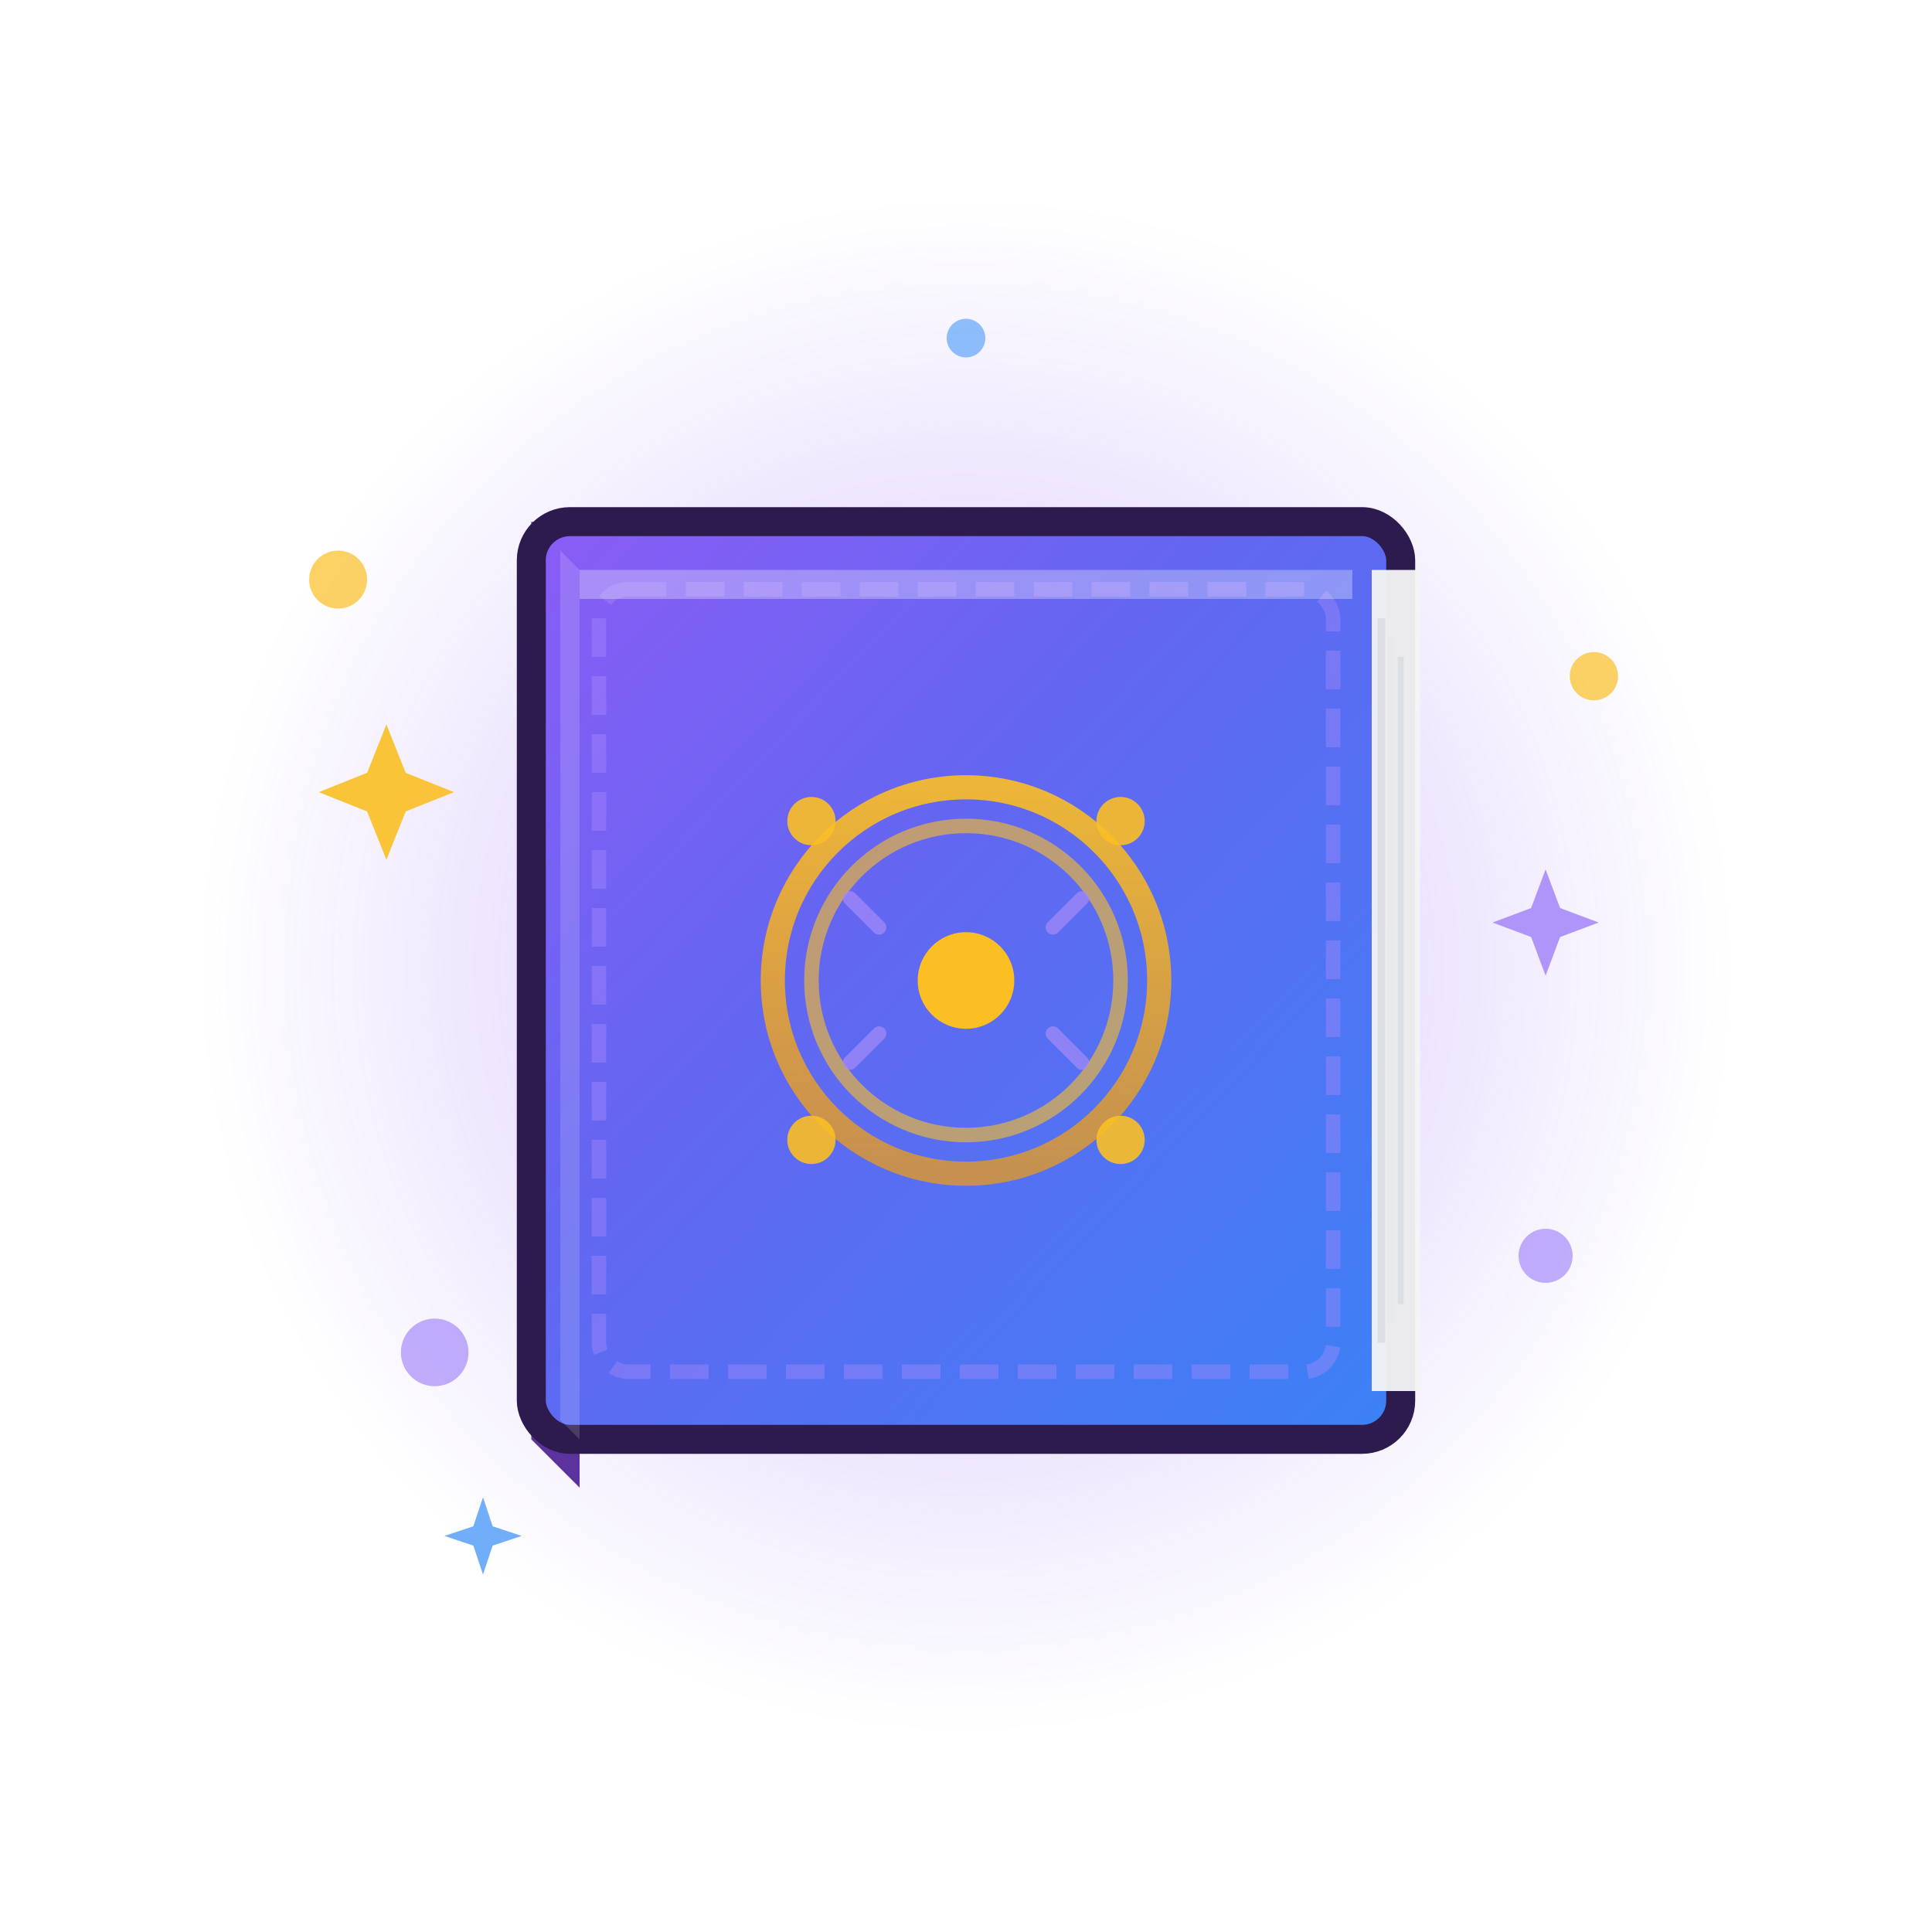 <svg xmlns="http://www.w3.org/2000/svg" viewBox="0 0 200 200" fill="none">
  <!-- High-res version for larger displays -->
  <defs>
    <linearGradient id="bookGradientLarge" x1="0%" y1="0%" x2="100%" y2="100%">
      <stop offset="0%" style="stop-color:#8b5cf6;stop-opacity:1" />
      <stop offset="40%" style="stop-color:#6366f1;stop-opacity:1" />
      <stop offset="100%" style="stop-color:#3b82f6;stop-opacity:1" />
    </linearGradient>
    <linearGradient id="magicGlow" x1="50%" y1="0%" x2="50%" y2="100%">
      <stop offset="0%" style="stop-color:#fbbf24;stop-opacity:0.9" />
      <stop offset="100%" style="stop-color:#f59e0b;stop-opacity:0.7" />
    </linearGradient>
    <radialGradient id="auraGlow" cx="50%" cy="50%">
      <stop offset="0%" style="stop-color:#8b5cf6;stop-opacity:0.4" />
      <stop offset="100%" style="stop-color:#8b5cf6;stop-opacity:0" />
    </radialGradient>
    <filter id="glowLarge">
      <feGaussianBlur stdDeviation="3" result="coloredBlur"/>
      <feMerge>
        <feMergeNode in="coloredBlur"/>
        <feMergeNode in="SourceGraphic"/>
      </feMerge>
    </filter>
    <filter id="dropShadow">
      <feGaussianBlur in="SourceAlpha" stdDeviation="3"/>
      <feOffset dx="0" dy="4" result="offsetblur"/>
      <feComponentTransfer>
        <feFuncA type="linear" slope="0.3"/>
      </feComponentTransfer>
      <feMerge>
        <feMergeNode/>
        <feMergeNode in="SourceGraphic"/>
      </feMerge>
    </filter>
  </defs>
  
  <!-- Magical aura -->
  <circle cx="100" cy="100" r="80" fill="url(#auraGlow)"/>
  
  <!-- Floating magical particles -->
  <g opacity="0.7">
    <circle cx="35" cy="60" r="3" fill="#fbbf24">
      <animate attributeName="cy" values="60;55;60" dur="3s" repeatCount="indefinite"/>
      <animate attributeName="opacity" values="0.4;1;0.4" dur="3s" repeatCount="indefinite"/>
    </circle>
    <circle cx="165" cy="70" r="2.5" fill="#fbbf24">
      <animate attributeName="cy" values="70;65;70" dur="2.5s" repeatCount="indefinite"/>
      <animate attributeName="opacity" values="0.5;1;0.5" dur="2.5s" repeatCount="indefinite"/>
    </circle>
    <circle cx="45" cy="140" r="3.5" fill="#a78bfa">
      <animate attributeName="cy" values="140;135;140" dur="2.8s" repeatCount="indefinite"/>
      <animate attributeName="opacity" values="0.6;1;0.6" dur="2.8s" repeatCount="indefinite"/>
    </circle>
    <circle cx="160" cy="130" r="2.8" fill="#a78bfa">
      <animate attributeName="cy" values="130;125;130" dur="3.2s" repeatCount="indefinite"/>
      <animate attributeName="opacity" values="0.5;1;0.5" dur="3.2s" repeatCount="indefinite"/>
    </circle>
    <circle cx="100" cy="35" r="2" fill="#60a5fa">
      <animate attributeName="cy" values="35;30;35" dur="2.7s" repeatCount="indefinite"/>
      <animate attributeName="opacity" values="0.4;1;0.4" dur="2.7s" repeatCount="indefinite"/>
    </circle>
  </g>
  
  <!-- Book main structure -->
  <g filter="url(#dropShadow)">
    <!-- Book spine (left edge with depth) -->
    <path d="M 55 50 L 55 145 L 60 150 L 60 55 Z" fill="#4c1d95" opacity="0.9"/>
    <path d="M 55 50 L 60 55 L 145 55 L 140 50 Z" fill="#5b21b6" opacity="0.7"/>
    
    <!-- Main book cover -->
    <rect x="55" y="50" width="90" height="95" rx="4" fill="url(#bookGradientLarge)" stroke="#2d1b4e" stroke-width="3"/>
    
    <!-- Book pages (right edge) -->
    <rect x="142" y="55" width="5" height="85" fill="#f5f5f5" opacity="0.95"/>
    <g opacity="0.6">
      <line x1="143" y1="60" x2="143" y2="135" stroke="#d1d5db" stroke-width="0.8"/>
      <line x1="144" y1="62" x2="144" y2="133" stroke="#e5e7eb" stroke-width="0.6"/>
      <line x1="145" y1="64" x2="145" y2="131" stroke="#d1d5db" stroke-width="0.6"/>
    </g>
    
    <!-- Decorative bookmark ribbon -->
    <path d="M 100 50 L 100 75 L 93 68 L 100 75 L 107 68 L 100 75 Z" fill="#ef4444" opacity="0.9">
      <animate attributeName="opacity" values="0.9;1;0.9" dur="2s" repeatCount="indefinite"/>
    </path>
    
    <!-- Cover decorations -->
    <g filter="url(#glowLarge)">
      <!-- Ornate border -->
      <rect x="62" y="57" width="76" height="81" rx="3" fill="none" stroke="#a78bfa" stroke-width="1.5" opacity="0.4" stroke-dasharray="4 2"/>
      
      <!-- Central magic rune circle -->
      <circle cx="100" cy="97.5" r="20" fill="none" stroke="url(#magicGlow)" stroke-width="2.5"/>
      <circle cx="100" cy="97.5" r="16" fill="none" stroke="#fbbf24" stroke-width="1.5" opacity="0.6"/>
      
      <!-- Rune cross -->
      <path d="M 100 80 L 100 115" stroke="url(#magicGlow)" stroke-width="2.5" stroke-linecap="round"/>
      <path d="M 82.5 97.5 L 117.5 97.5" stroke="url(#magicGlow)" stroke-width="2.5" stroke-linecap="round"/>
      
      <!-- Center orb -->
      <circle cx="100" cy="97.5" r="5" fill="#fbbf24">
        <animate attributeName="r" values="5;6;5" dur="2s" repeatCount="indefinite"/>
        <animate attributeName="opacity" values="0.8;1;0.8" dur="2s" repeatCount="indefinite"/>
      </circle>
      
      <!-- Corner runes -->
      <g opacity="0.9">
        <circle cx="84" cy="81" r="2.5" fill="#fbbf24"/>
        <circle cx="116" cy="81" r="2.5" fill="#fbbf24"/>
        <circle cx="84" cy="114" r="2.5" fill="#fbbf24"/>
        <circle cx="116" cy="114" r="2.5" fill="#fbbf24"/>
      </g>
      
      <!-- Diagonal accent lines -->
      <line x1="88" y1="89" x2="91" y2="92" stroke="#a78bfa" stroke-width="1.5" stroke-linecap="round" opacity="0.7"/>
      <line x1="112" y1="89" x2="109" y2="92" stroke="#a78bfa" stroke-width="1.5" stroke-linecap="round" opacity="0.7"/>
      <line x1="88" y1="106" x2="91" y2="103" stroke="#a78bfa" stroke-width="1.5" stroke-linecap="round" opacity="0.7"/>
      <line x1="112" y1="106" x2="109" y2="103" stroke="#a78bfa" stroke-width="1.5" stroke-linecap="round" opacity="0.7"/>
    </g>
    
    <!-- Highlight on cover -->
    <path d="M 60 55 L 140 55 L 140 58 L 60 58 Z" fill="#fff" opacity="0.3"/>
    <path d="M 58 53 L 60 55 L 60 145 L 58 143 Z" fill="#fff" opacity="0.15"/>
  </g>
  
  <!-- Magic sparkles -->
  <g opacity="0.9">
    <path d="M 40 75 L 42 80 L 47 82 L 42 84 L 40 89 L 38 84 L 33 82 L 38 80 Z" fill="#fbbf24">
      <animateTransform attributeName="transform" type="rotate" values="0 40 82;360 40 82" dur="10s" repeatCount="indefinite"/>
      <animate attributeName="opacity" values="0.6;1;0.6" dur="2s" repeatCount="indefinite"/>
    </path>
    <path d="M 160 90 L 161.5 94 L 165.5 95.5 L 161.5 97 L 160 101 L 158.5 97 L 154.5 95.5 L 158.5 94 Z" fill="#a78bfa">
      <animateTransform attributeName="transform" type="rotate" values="0 160 95.5;-360 160 95.5" dur="8s" repeatCount="indefinite"/>
      <animate attributeName="opacity" values="0.7;1;0.7" dur="1.8s" repeatCount="indefinite"/>
    </path>
    <path d="M 50 155 L 51 158 L 54 159 L 51 160 L 50 163 L 49 160 L 46 159 L 49 158 Z" fill="#60a5fa">
      <animateTransform attributeName="transform" type="rotate" values="0 50 159;360 50 159" dur="9s" repeatCount="indefinite"/>
      <animate attributeName="opacity" values="0.5;1;0.5" dur="2.2s" repeatCount="indefinite"/>
    </path>
  </g>
</svg>

